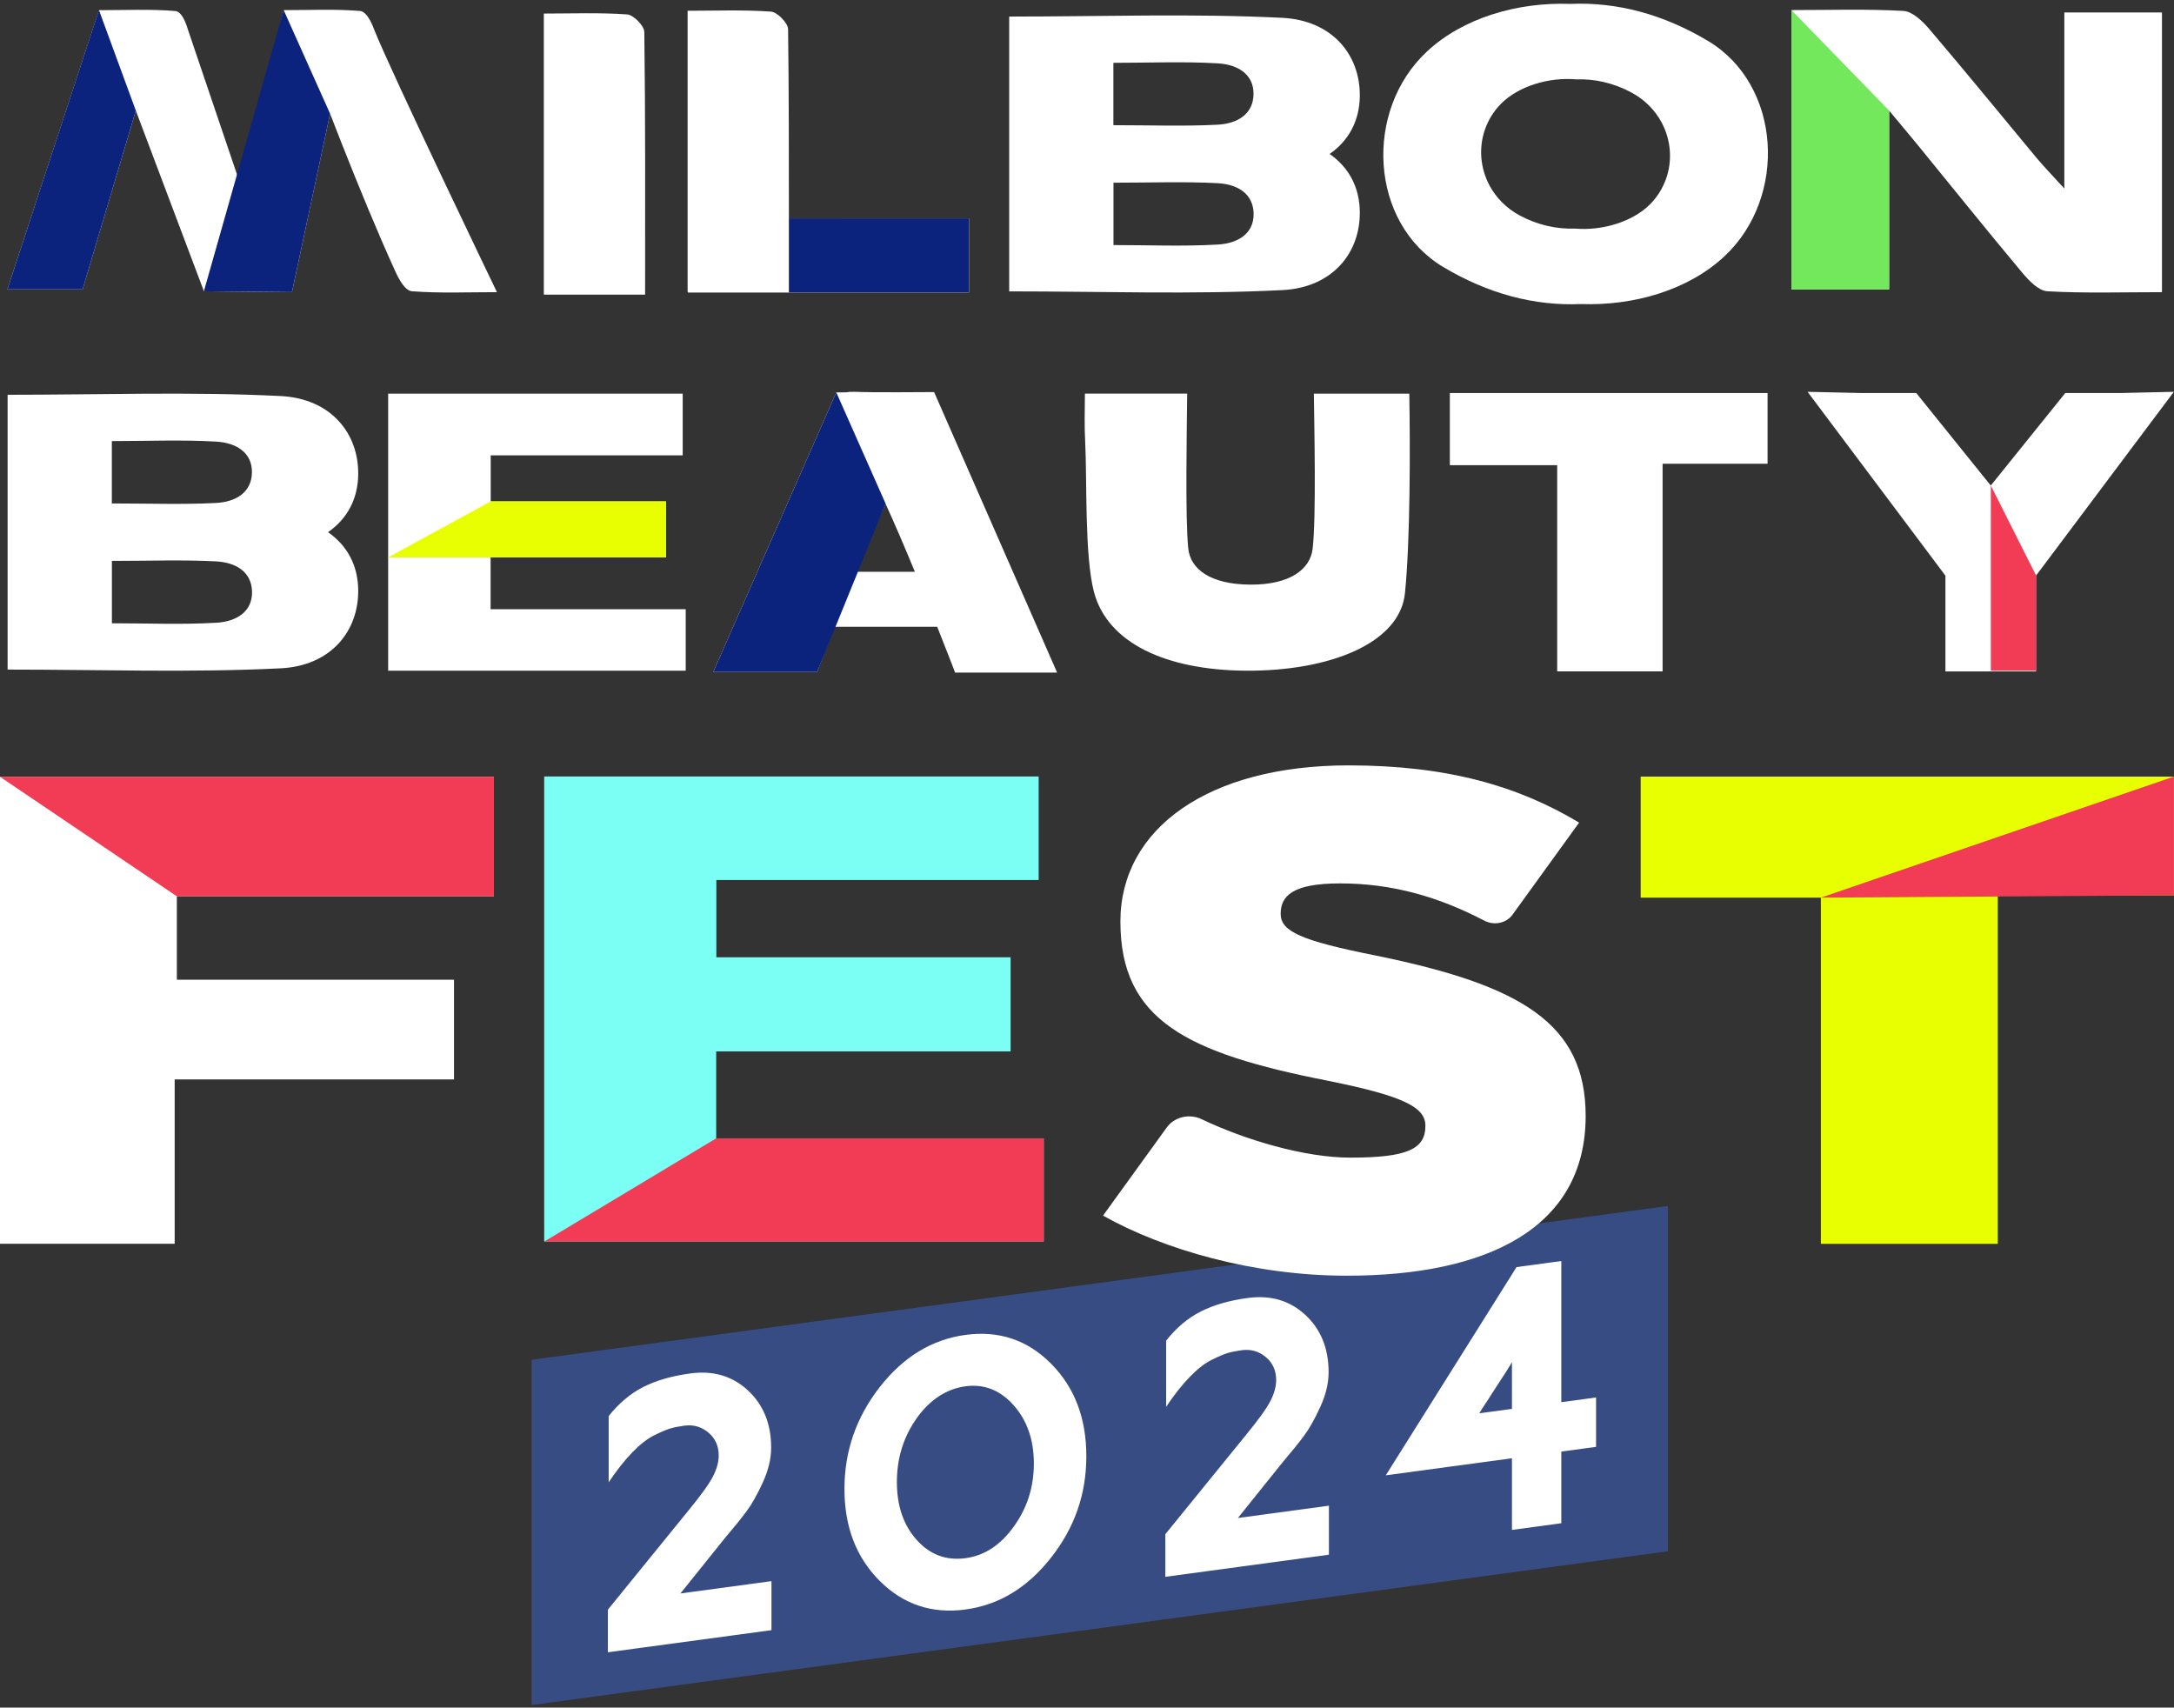 <svg width="480" height="377" viewBox="0 0 480 377" fill="none" xmlns="http://www.w3.org/2000/svg">
<rect x="0" y="0" width="480" height="377" fill="#333333" stroke="none"/>
<path d="M368.263 342.483L117.38 376.433V300.208L368.263 266.246V342.483Z" fill="#384C84"/>
<path d="M134.215 364.786V355.377L151.959 333.54C154.769 330.124 156.588 327.594 157.427 325.951C158.267 324.307 158.686 322.768 158.686 321.345C158.686 319.247 157.929 317.556 156.401 316.274C154.874 314.991 153.102 314.478 151.073 314.758C149.861 314.921 148.835 315.131 147.995 315.376C147.156 315.621 145.978 316.122 144.451 316.88C142.924 317.638 141.315 318.885 139.613 320.646C137.911 322.395 136.174 324.598 134.39 327.256V312.636C136.652 309.792 139.205 307.646 142.038 306.212C144.871 304.778 148.334 303.776 152.391 303.228C157.451 302.54 161.694 303.787 165.122 306.958C168.55 310.13 170.264 314.35 170.264 319.608C170.264 322.033 169.657 324.575 168.445 327.233C167.232 329.903 166.043 332.013 164.889 333.575C163.735 335.149 162.126 337.131 160.085 339.533L150.234 351.798L170.333 349.081V359.901L134.203 364.786H134.215Z" fill="white"/>
<path d="M194.257 349.058C189.046 343.858 186.446 337.085 186.446 328.737C186.446 320.389 189.046 312.881 194.257 306.212C199.469 299.555 205.764 295.72 213.156 294.717C220.547 293.714 226.843 295.824 232.043 301.048C237.254 306.271 239.854 313.091 239.854 321.497C239.854 329.903 237.254 337.294 232.043 343.917C226.832 350.539 220.536 354.351 213.156 355.342C205.776 356.333 199.469 354.246 194.257 349.046V349.058ZM202.407 313.103C199.492 317.218 198.023 321.917 198.023 327.186C198.023 332.456 199.48 336.735 202.407 339.988C205.321 343.24 208.912 344.581 213.168 344.01C217.423 343.439 220.862 341.13 223.824 337.05C226.785 332.969 228.266 328.317 228.266 323.094C228.266 317.871 226.773 313.592 223.8 310.246C220.827 306.9 217.283 305.513 213.168 306.061C209.052 306.609 205.333 308.987 202.407 313.091V313.103Z" fill="white"/>
<path d="M257.296 348.125V338.717L275.04 316.88C277.85 313.464 279.669 310.934 280.508 309.29C281.348 307.646 281.767 306.107 281.767 304.685C281.767 302.587 281.009 300.896 279.482 299.614C277.955 298.331 276.183 297.818 274.154 298.098C272.942 298.261 271.916 298.471 271.076 298.716C270.237 298.961 269.059 299.462 267.532 300.22C266.005 300.978 264.396 302.225 262.694 303.986C260.991 305.734 259.254 307.938 257.471 310.596V295.976C259.732 293.131 262.286 290.986 265.119 289.552C267.952 288.118 271.414 287.115 275.472 286.567C280.531 285.88 284.775 287.127 288.203 290.298C291.631 293.469 293.344 297.69 293.344 302.948C293.344 305.373 292.738 307.915 291.526 310.573C290.313 313.243 289.124 315.353 287.97 316.915C286.815 318.489 285.207 320.471 283.166 322.873L273.315 335.138L293.414 332.421V343.24L257.284 348.125H257.296Z" fill="white"/>
<path d="M305.971 325.717L334.838 279.747L344.724 278.406V309.57L352.396 308.532V319.433L344.724 320.471V336.292L333.823 337.772V321.952L305.971 325.717ZM326.642 312.018L333.823 311.051V300.721C333.765 300.779 333.683 300.919 333.578 301.141C333.474 301.362 333.392 301.491 333.334 301.561C332.902 302.295 332.214 303.368 331.27 304.79C330.326 306.212 329.638 307.273 329.206 307.973C328.938 308.439 328.53 309.069 327.994 309.85C327.458 310.631 327.003 311.365 326.618 312.03L326.642 312.018Z" fill="white"/>
<path d="M290.092 86.912C290.173 94.117 290.64 114.299 289.812 121.189C289.287 125.619 284.892 129.14 276.008 129.07C267.229 129.012 262.834 125.643 262.356 121.096C261.656 114.369 262.052 94.339 262.122 86.901H239.539C239.505 90.643 239.411 94.129 239.598 97.58C240.029 105.718 239.423 122.728 241.545 130.726C244.529 141.93 257.377 147.957 275.11 148.074C293.508 148.19 309.084 142.046 310.203 130.959C311.38 119.265 311.369 98.769 311.159 86.912H290.092Z" fill="white"/>
<path d="M79.093 104.75C79.209 95.68 73.065 87.997 61.978 87.437C42.123 86.446 22.14 87.157 1.679 87.157V147.829C22.14 147.829 42.123 148.54 61.978 147.549C73.077 147.001 79.209 139.307 79.093 130.236C79.023 124.896 76.726 120.478 72.424 117.493C76.726 114.508 79.023 110.09 79.093 104.75ZM47.754 137.488C40.222 137.931 32.633 137.604 24.705 137.604V123.835C32.947 123.835 40.327 123.556 47.672 123.94C52.219 124.174 55.577 126.342 55.647 130.679C55.717 135.063 52.196 137.231 47.766 137.488H47.754ZM47.661 111.046C40.327 111.419 32.936 111.151 24.693 111.151V97.382C32.621 97.382 40.222 97.055 47.742 97.498C52.173 97.755 55.694 99.923 55.624 104.307C55.565 108.632 52.196 110.813 47.649 111.046H47.661Z" fill="white"/>
<path d="M108.321 123.066H147.051V110.696H108.344V100.53H150.735V86.912H85.703V148.074H151.4V134.503H108.321V123.066Z" fill="white"/>
<path d="M320.113 102.698H343.815V148.225H367.086V102.383H390.263V86.772H320.113V102.698Z" fill="white"/>
<path d="M196.775 86.598C195.341 86.586 193.907 86.574 192.485 86.586C191.203 86.574 189.92 86.551 188.638 86.504C187.938 86.481 187.332 86.528 186.784 86.621C186.073 86.621 185.35 86.632 184.65 86.632L157.486 148.354H180.407C180.407 148.354 181.992 144.203 184.289 138.385H206.93C209.274 144.273 210.882 148.494 210.882 148.494H233.407L206.242 86.563C202.943 86.563 199.83 86.598 196.787 86.609L196.775 86.598ZM189.151 126.237C191.296 120.979 193.546 115.628 195.528 111.221C197.545 115.628 199.83 120.979 201.999 126.237H189.151Z" fill="white"/>
<path d="M468.073 86.772H455.995L439.544 107.198L423.094 86.772H411.016L399.1 86.504L429.53 127.088V148.237H449.536V127.088L479.965 86.504L468.05 86.772H468.073Z" fill="white"/>
<path d="M417.101 24.41V63.886H395.533V2.224C404.067 2.224 412.181 1.955 420.249 2.41C422.243 2.527 424.47 4.66 425.962 6.409C433.983 15.818 441.794 25.413 449.699 34.915C451.203 36.722 452.859 38.401 455.785 41.618V2.748H477.342V64.504C468.679 64.504 460.343 64.772 452.042 64.306C450.084 64.201 447.915 61.916 446.435 60.132C438.658 50.84 431.069 41.385 423.409 32C421.765 29.995 420.098 28.013 417.09 24.41H417.101Z" fill="white"/>
<path d="M82.579 6.421C81.914 4.672 80.818 2.527 79.489 2.422C74.068 1.967 68.472 2.235 62.642 2.235L53.164 41L41.458 6.432C40.934 4.684 40.024 2.538 38.695 2.433C33.321 1.979 27.689 2.247 21.86 2.247L1.632 63.886H18.234L29.986 24.41L45.026 64.306L64.461 64.504L72.879 25.098C74.103 28.258 74.849 30.123 75.572 32C79.291 41.385 83.15 50.84 87.382 60.132C88.21 61.904 89.492 64.19 90.973 64.306C97.292 64.772 103.051 64.504 109.72 64.504C109.72 64.504 86.298 15.841 82.567 6.421H82.579Z" fill="white"/>
<path d="M174.181 48.206C174.181 34.063 174.181 20.248 174.006 6.456C173.983 5.08 171.616 2.655 170.205 2.562C164.119 2.13 157.987 2.375 151.819 2.375V64.434H151.889C151.889 64.434 151.889 64.528 151.889 64.586H213.949V48.206C200.378 48.206 187.227 48.182 174.193 48.229L174.181 48.206Z" fill="white"/>
<path d="M293.566 33.994C297.868 31.009 300.165 26.59 300.235 21.251C300.351 12.18 294.207 4.497 283.12 3.937C263.265 2.946 243.282 3.658 222.821 3.658V64.329C243.282 64.329 263.265 65.041 283.12 64.05C294.219 63.502 300.351 55.807 300.235 46.736C300.165 41.397 297.868 36.978 293.566 33.994ZM245.835 13.871C253.763 13.871 261.365 13.544 268.884 13.987C273.315 14.244 276.836 16.412 276.766 20.796C276.707 25.121 273.338 27.302 268.791 27.535C261.458 27.908 254.066 27.64 245.824 27.64V13.871H245.835ZM268.896 53.988C261.365 54.431 253.775 54.105 245.847 54.105V40.336C254.09 40.336 261.47 40.056 268.814 40.441C273.361 40.674 276.719 42.843 276.789 47.179C276.859 51.563 273.338 53.732 268.908 53.988H268.896Z" fill="white"/>
<path d="M142.434 65.052H120.073V2.993C126.252 2.993 132.384 2.748 138.459 3.18C139.869 3.285 142.248 5.698 142.259 7.074C142.516 26.101 142.434 45.139 142.434 65.052Z" fill="white"/>
<path d="M377.159 9.067C367.191 3.098 356.954 0.417 346.695 0.86C334.978 0.44 322.992 3.961 315.03 11.399C301.039 24.468 302.415 49.22 318.609 58.92C328.577 64.889 338.813 67.571 349.073 67.128C360.79 67.547 372.775 64.026 380.738 56.588C394.728 43.519 393.353 18.767 377.159 9.067ZM347.756 50.467C343.64 50.607 339.455 49.675 335.514 47.553C332.529 45.944 330.291 43.6 328.857 40.919C326.816 37.083 326.443 32.571 327.901 28.491C328.624 26.474 329.766 24.562 331.422 22.895C335.269 19.012 341.996 16.995 347.989 17.52C352.104 17.38 356.29 18.313 360.23 20.434C363.215 22.043 365.453 24.387 366.887 27.068C368.928 30.904 369.301 35.416 367.843 39.496C367.121 41.513 365.978 43.425 364.323 45.093C360.475 48.975 353.748 50.992 347.756 50.467Z" fill="white"/>
<path d="M229.326 171.426V194.289H158.162V211.346H223.136V232.121H158.127V251.323H230.446V274.104H120.154V171.426H229.326Z" fill="#7BFFF5"/>
<path d="M0 274.594V171.485H109.055V197.868H39.045V216.301H100.241V238.312H38.567V274.594H0Z" fill="white"/>
<path d="M441.083 274.617H402.027V198.183H362.247V171.45H480V197.658H441.095V274.606L441.083 274.617Z" fill="#E7FF00"/>
<path d="M297.378 281.647C276.754 281.647 256.864 275.876 243.538 268.38L257.61 248.922C259.324 246.555 262.624 245.809 265.34 247.103C274.807 251.638 288.04 255.579 298.113 255.579C310.704 255.579 314.715 253.702 314.715 248.56C314.715 244.503 310.156 242.008 292.995 238.569C262.157 232.483 247.374 225.301 247.374 203.464C247.374 182.863 266.902 168.978 297.74 168.978C319.46 168.978 335.152 173.501 348.653 181.616L333.952 201.937C332.564 203.849 329.871 204.385 327.714 203.254C317.641 197.996 307.416 195.035 295.898 195.035C285.312 195.035 282.758 197.845 282.758 201.75C282.758 205.656 287.317 207.685 303.744 210.961C335.864 217.513 350.099 225.942 350.099 246.38C350.099 271.341 328.017 281.647 297.355 281.647H297.378Z" fill="white"/>
<path d="M1.632 63.886L21.848 2.224L29.986 24.41L18.234 63.886H1.632Z" fill="#0B237C"/>
<path d="M45.014 64.306L62.63 2.224L72.879 25.098L64.461 64.493L45.014 64.306Z" fill="#0B237C"/>
<path d="M213.937 48.206H174.181V64.574H213.937V48.206Z" fill="#0B237C"/>
<path d="M395.521 63.886V2.224L417.101 24.41V63.886H395.521Z" fill="#74E85D"/>
<path d="M147.051 110.696V123.066H85.703L108.344 110.696H147.051Z" fill="#E7FF00"/>
<path d="M184.65 86.632L195.54 111.209L180.407 148.354H157.486L184.65 86.632Z" fill="#0B237C"/>
<path d="M439.556 107.198V148.074H449.559V127.077L439.556 107.198Z" fill="#F23B55"/>
<path d="M0 171.496L39.045 197.88H109.055V171.496H0Z" fill="#F23B55"/>
<path d="M120.154 274.116L158.127 251.323H230.446V274.116H120.154Z" fill="#F23B55"/>
<path d="M479.988 171.45L402.015 198.183L479.988 197.658V171.45Z" fill="#F23B55"/>
</svg>
